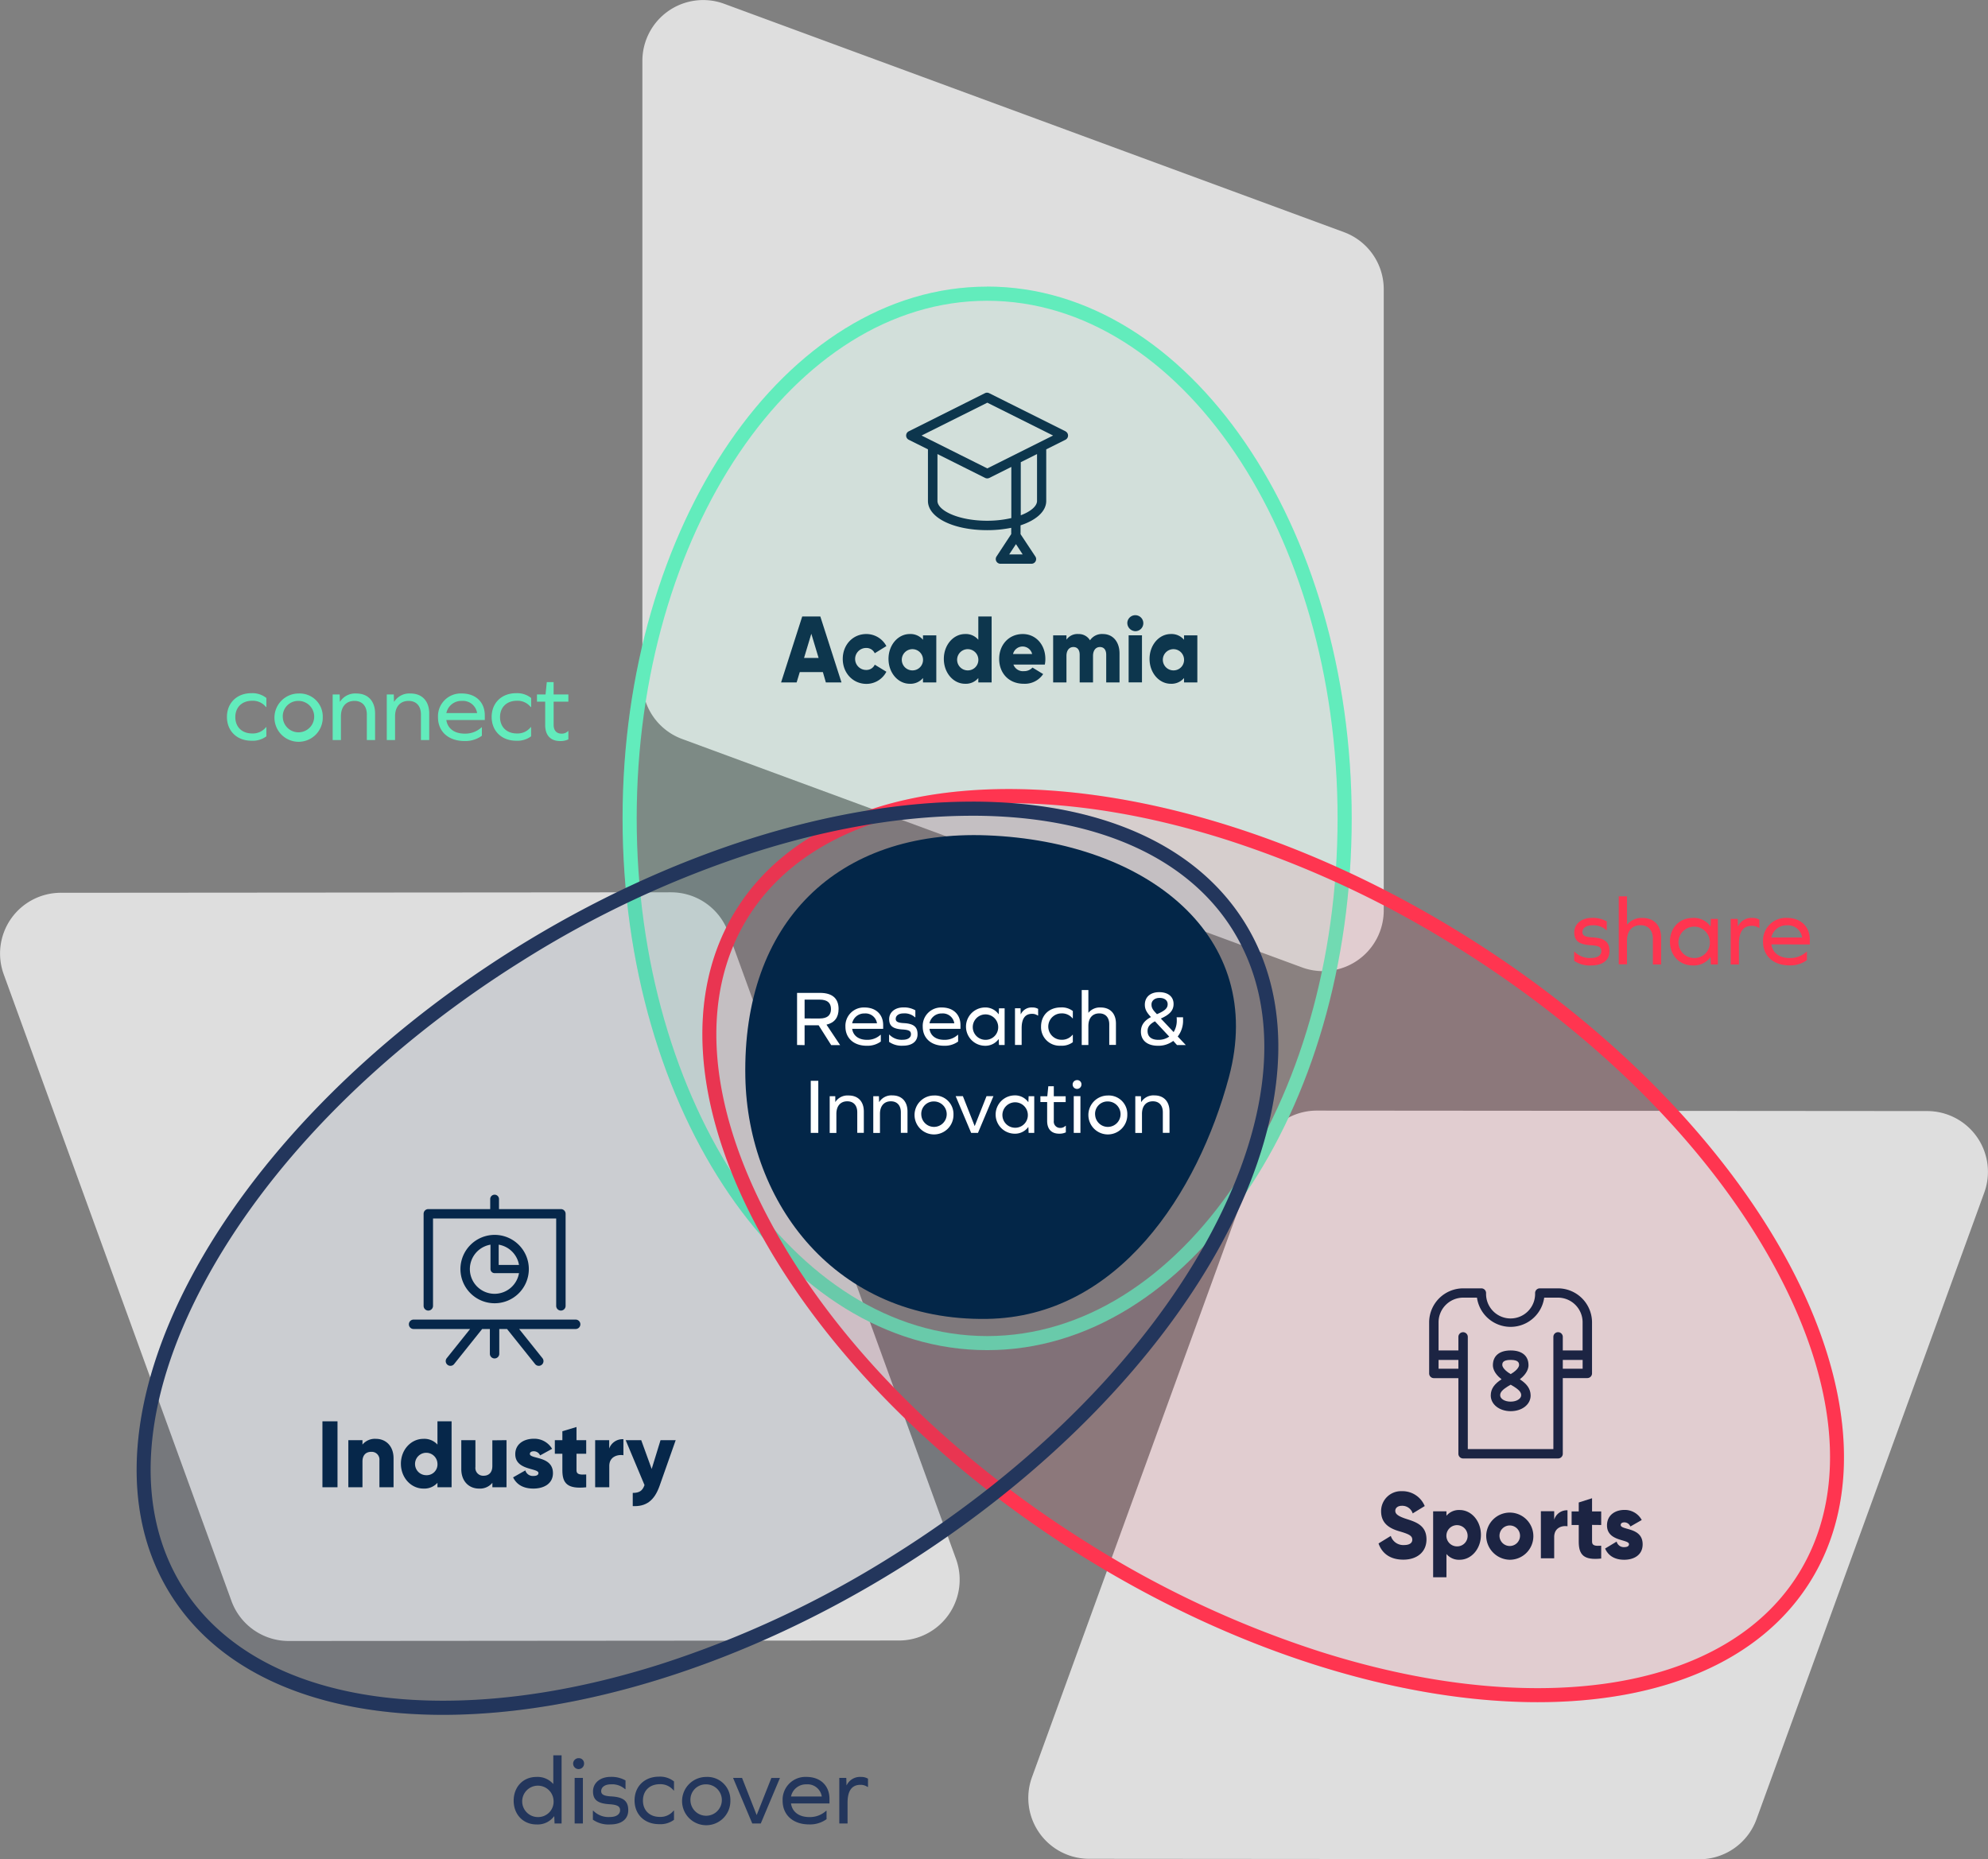 <svg xmlns="http://www.w3.org/2000/svg" viewBox="0 0 633.09 592.14"><rect x="0" y="0" width="633.09" height="592.14" fill="#808080" stroke="none"/><g style="isolation:isolate"><g id="ede3a52d-f7c3-4935-b1e5-a07a1f76d76b" data-name="Laag 2"><g id="a01deda0-ac64-4fcb-a21b-67bc81dc91af" data-name="Laag 1"><g style="isolation:isolate"><path d="M346.82,592l194.34.15a19.37,19.37,0,0,0,18.17-12.65l72.54-199.58a19.35,19.35,0,0,0-18.14-26.06l-194.35-.15a19.34,19.34,0,0,0-18.17,12.65L328.67,565.92A19.37,19.37,0,0,0,346.82,592Z" fill="#dedede"/></g><g style="isolation:isolate"><path d="M286.27,522.48l-194.35.15A19.38,19.38,0,0,1,73.75,510L1.22,310.4a19.35,19.35,0,0,1,18.14-26.06l194.34-.15a19.36,19.36,0,0,1,18.18,12.65l72.53,199.57A19.36,19.36,0,0,1,286.27,522.48Z" fill="#dedede"/></g><g style="isolation:isolate"><path d="M414.6,308.09,217.24,235.36a19.35,19.35,0,0,1-12.67-18.16V19.37A19.36,19.36,0,0,1,230.62,1.21L428,73.94a19.37,19.37,0,0,1,12.66,18.17V289.93A19.35,19.35,0,0,1,414.6,308.09Z" fill="#dedede"/></g><g id="f644fefb-1928-4c27-9b50-b30caaa0df9a" data-name="Artboard3"><g style="isolation:isolate"><path d="M107.48,452.67v21h-4.8v-21Z" fill="#032648"/><path d="M125.33,464.46v9.21h-4.5v-8.55a2.47,2.47,0,0,0-2.61-2.73c-1.65,0-2.79,1-2.79,3.09v8.19h-4.5v-15h4.5v1.41a5.13,5.13,0,0,1,4.29-1.83C122.75,458.25,125.33,460.41,125.33,464.46Z" fill="#032648"/><path d="M143.81,452.67v21h-4.5v-1.41a5.63,5.63,0,0,1-4.47,1.83c-3.93,0-7.17-3.45-7.17-7.92s3.24-7.92,7.17-7.92a5.63,5.63,0,0,1,4.47,1.83v-7.41Zm-4.5,13.5a3.57,3.57,0,1,0-3.57,3.66A3.43,3.43,0,0,0,139.31,466.17Z" fill="#032648"/><path d="M161.3,458.67v15h-4.5v-1.41a5.13,5.13,0,0,1-4.29,1.83c-3,0-5.61-2.16-5.61-6.21v-9.21h4.5v8.55A2.47,2.47,0,0,0,154,470c1.65,0,2.79-1,2.79-3.09v-8.19Z" fill="#032648"/><path d="M176.09,469.17c0,3.45-3,4.92-6.24,4.92-3,0-5.28-1.14-6.45-3.57l3.9-2.22a2.46,2.46,0,0,0,2.55,1.77c1.08,0,1.62-.33,1.62-.93,0-1.65-7.38-.78-7.38-6,0-3.27,2.76-4.92,5.88-4.92a6.56,6.56,0,0,1,5.85,3.21L172,463.53a2.18,2.18,0,0,0-2-1.32c-.78,0-1.26.3-1.26.84C168.71,464.76,176.09,463.62,176.09,469.17Z" fill="#032648"/><path d="M183.59,463v5.31c0,1.29,1.11,1.41,3.09,1.29v4.08c-5.88.6-7.59-1.17-7.59-5.37V463h-2.4v-4.32h2.4v-2.85l4.5-1.35v4.2h3.09V463Z" fill="#032648"/><path d="M198.53,458.37v5.1c-1.86-.3-4.5.45-4.5,3.42v6.78h-4.5v-15H194v2.67A4.51,4.51,0,0,1,198.53,458.37Z" fill="#032648"/><path d="M215.18,458.67l-5.13,14.55c-1.68,4.77-4.35,6.66-8.55,6.45v-4.2c2.1,0,3.09-.66,3.75-2.49l-6-14.31h4.95l3.33,9.18,2.82-9.18Z" fill="#032648"/></g><g style="isolation:isolate"><g style="isolation:isolate"><path d="M439,491.57l3.91-2.4a4.15,4.15,0,0,0,4.15,2.91c2.15,0,2.69-.9,2.69-1.71,0-1.29-1.13-1.8-4.1-2.67s-5.83-2.37-5.83-6.39a6.35,6.35,0,0,1,6.65-6.39,7.65,7.65,0,0,1,7.24,4.74L449.88,482a3.48,3.48,0,0,0-3.42-2.43c-1.41,0-2.12.75-2.12,1.59s.48,1.62,3.56,2.61,6.37,2.07,6.37,6.51c0,4.05-3.06,6.45-7.36,6.45S440.09,494.66,439,491.57Z" fill="#032241"/><path d="M471.61,488.84c0,4.47-3.06,7.92-6.76,7.92a5.17,5.17,0,0,1-4.22-1.83v7.41h-4.24v-21h4.24v1.41a5.17,5.17,0,0,1,4.22-1.83C468.55,480.92,471.61,484.37,471.61,488.84Zm-4.25,0A3.38,3.38,0,1,0,464,492.5,3.33,3.33,0,0,0,467.36,488.84Z" fill="#032241"/><path d="M473.3,488.84a7.51,7.51,0,1,1,7.5,7.92A7.65,7.65,0,0,1,473.3,488.84Zm10.75,0a3.27,3.27,0,1,0-3.25,3.54A3.27,3.27,0,0,0,484.05,488.84Z" fill="#032241"/><path d="M499.18,481v5.1c-1.75-.3-4.24.45-4.24,3.42v6.78H490.7v-15h4.24V484A4.25,4.25,0,0,1,499.18,481Z" fill="#032241"/></g><g style="isolation:isolate"><path d="M507,485.66V491c0,1.29,1.05,1.41,2.91,1.29v4.08c-5.54.6-7.15-1.17-7.15-5.37v-5.31h-2.27v-4.32h2.27v-2.85l4.24-1.35v4.2h2.91v4.32Z" fill="#032241"/></g><g style="isolation:isolate"><path d="M523.11,491.84c0,3.45-2.82,4.92-5.88,4.92-2.83,0-5-1.14-6.08-3.57l3.68-2.22a2.33,2.33,0,0,0,2.4,1.77c1,0,1.53-.33,1.53-.93,0-1.65-7-.78-7-6,0-3.27,2.6-4.92,5.54-4.92a6.12,6.12,0,0,1,5.52,3.21l-3.62,2.07a2.06,2.06,0,0,0-1.9-1.32c-.73,0-1.18.3-1.18.84C516.16,487.43,523.11,486.29,523.11,491.84Z" fill="#032241"/></g></g><g style="isolation:isolate"><g style="isolation:isolate"><path d="M262.05,214.05h-7.36l-1,3.3h-4.95l6.73-21h5.77l6.74,21H263Zm-1.36-4.5-2.32-7.71-2.32,7.71Z" fill="#032241"/></g><g style="isolation:isolate"><path d="M268.38,209.85c0-4.47,3.2-7.92,7.5-7.92a7.21,7.21,0,0,1,6.39,3.84l-3.7,2.28a2.91,2.91,0,0,0-2.75-1.68,3.49,3.49,0,0,0,0,7,2.89,2.89,0,0,0,2.75-1.68l3.7,2.25a7.15,7.15,0,0,1-6.39,3.87C271.58,217.77,268.38,214.32,268.38,209.85Z" fill="#032241"/></g><g style="isolation:isolate"><path d="M298.17,202.35v15h-4.24v-1.41a5.19,5.19,0,0,1-4.22,1.83c-3.7,0-6.76-3.45-6.76-7.92s3.06-7.92,6.76-7.92a5.19,5.19,0,0,1,4.22,1.83v-1.41Zm-4.24,7.5a3.38,3.38,0,1,0-3.37,3.66A3.34,3.34,0,0,0,293.93,209.85Z" fill="#032241"/></g><g style="isolation:isolate"><path d="M381.3,202.35v15h-4.24v-1.41a5.19,5.19,0,0,1-4.22,1.83c-3.7,0-6.76-3.45-6.76-7.92s3.06-7.92,6.76-7.92a5.19,5.19,0,0,1,4.22,1.83v-1.41Zm-4.24,7.5a3.38,3.38,0,1,0-3.37,3.66A3.34,3.34,0,0,0,377.06,209.85Z" fill="#032241"/></g><path d="M315.79,196.35v21h-4.24v-1.41a5.17,5.17,0,0,1-4.22,1.83c-3.7,0-6.76-3.45-6.76-7.92s3.06-7.92,6.76-7.92a5.17,5.17,0,0,1,4.22,1.83v-7.41Zm-4.24,13.5a3.38,3.38,0,1,0-3.37,3.66A3.34,3.34,0,0,0,311.55,209.85Z" fill="#032241"/><path d="M326.09,213.75a3.57,3.57,0,0,0,2.71-1.14l3.4,2.07a7,7,0,0,1-6.17,3.09c-4.84,0-7.84-3.45-7.84-7.92s3.06-7.92,7.53-7.92c4.13,0,7.18,3.39,7.18,7.92a8.73,8.73,0,0,1-.17,1.8h-10A3.21,3.21,0,0,0,326.09,213.75Zm2.6-5.46a3.13,3.13,0,0,0-6.08,0Z" fill="#032241"/><path d="M356.52,208.14v9.21h-4.24v-8.82c0-1.5-.68-2.46-2-2.46s-2.2,1.05-2.2,2.82v8.46h-4.25v-8.82c0-1.5-.68-2.46-2-2.46s-2.21,1.05-2.21,2.82v8.46h-4.24v-15h4.24v1.38a4.25,4.25,0,0,1,3.79-1.8,4.16,4.16,0,0,1,3.71,2,4.56,4.56,0,0,1,4.1-2C354.4,201.93,356.52,204.39,356.52,208.14Z" fill="#032241"/><path d="M359,198.33a2.55,2.55,0,1,1,2.55,2.7A2.65,2.65,0,0,1,359,198.33Zm.42,4h4.25v15h-4.25Z" fill="#032241"/></g><path d="M339.33,137.37,315,125.22a1.5,1.5,0,0,0-1.34,0L289.4,137.37a1.5,1.5,0,0,0,0,2.69l6.11,3.05v16.43c0,5.31,8.1,9.31,18.85,9.31a38,38,0,0,0,7.67-.75v2l-4.68,7.13a1.5,1.5,0,0,0,1.26,2.32h9.85a1.49,1.49,0,0,0,1.25-2.32L325,170.12v-2.81c5-1.64,8.18-4.45,8.18-7.77V143.11l6.11-3.05a1.5,1.5,0,0,0,0-2.69Zm-17.94,39.2,2.15-3.27,2.14,3.27Zm-7-10.72c-9.34,0-15.85-3.33-15.85-6.31V144.61l15.18,7.6a1.57,1.57,0,0,0,1.34,0l7-3.5V165A34.45,34.45,0,0,1,314.36,165.85Zm15.86-6.31c0,1.62-1.93,3.34-5.18,4.57V147.2l5.18-2.59ZM323,144.89h0l-8.58,4.29-20.94-10.47,20.94-10.46,20.94,10.46Z" fill="#032241"/><path d="M496.18,410.32h-5.82a1.5,1.5,0,0,0-1.5,1.5,7.81,7.81,0,1,1-15.61,0,1.5,1.5,0,0,0-1.5-1.5h-5.83a10.86,10.86,0,0,0-10.8,10.81v16.29a1.5,1.5,0,0,0,1.5,1.5h7.81V463a1.5,1.5,0,0,0,1.5,1.5h30.25a1.5,1.5,0,0,0,1.5-1.5v-24.1h7.81a1.5,1.5,0,0,0,1.5-1.5V421.13A10.86,10.86,0,0,0,496.18,410.32Zm-38.06,25.6v-2.81h6.31v2.81Zm36.56,25.6H467.43V425.79a1.5,1.5,0,0,0-3,0v4.31h-6.31v-9a7.86,7.86,0,0,1,7.81-7.82h4.42a10.81,10.81,0,0,0,21.41,0h4.42a7.86,7.86,0,0,1,7.81,7.81v9h-6.31v-4.31a1.5,1.5,0,0,0-3,0Zm3-25.6v-2.81H504v2.81Z" fill="#032241"/><path d="M484,439.28c2.45-1.88,2.76-3.68,2.76-4.47,0-3-2.07-4.71-5.67-4.71s-5.67,1.72-5.67,4.71c0,.8.31,2.59,2.76,4.47-2.17,1.42-3.44,2.94-3.44,5.16,0,2.83,2.73,5,6.35,5s6.35-2.13,6.35-5C487.42,442.22,486.14,440.69,484,439.28Zm-2.91-6.17c2.67,0,2.67,1.11,2.67,1.7,0,0,0,1.27-2.67,2.82-2.64-1.55-2.67-2.8-2.67-2.82C478.4,434.22,478.4,433.11,481.07,433.11Zm0,13.29c-2.07,0-3.35-1-3.35-2,0-.78.27-1.69,3.35-3.39,3.07,1.7,3.34,2.61,3.34,3.39C484.41,445.38,483.13,446.4,481.07,446.4Z" fill="#032241"/><path d="M146.63,404.17a10.89,10.89,0,1,0,10.88-10.88A10.9,10.9,0,0,0,146.63,404.17Zm10.88,7.89a7.88,7.88,0,0,1-1.31-15.65v7.76a1.31,1.31,0,0,0,1.31,1.31h7.77A7.91,7.91,0,0,1,157.51,412.06Zm7.77-9.19h-6.47v-6.46A7.89,7.89,0,0,1,165.28,402.87Z" fill="#032648"/><path d="M136.4,417.4a1.5,1.5,0,0,0,1.5-1.5V388.08h39.22V415.9a1.5,1.5,0,0,0,3,0V386.58a1.5,1.5,0,0,0-1.5-1.5H158.91v-3.19a1.4,1.4,0,0,0-2.8,0v3.19H136.4a1.5,1.5,0,0,0-1.5,1.5V415.9A1.5,1.5,0,0,0,136.4,417.4Z" fill="#032648"/><path d="M183.31,420.27h-51.6a1.5,1.5,0,1,0,0,3h18l-7.44,9.29a1.5,1.5,0,0,0,.24,2.11,1.47,1.47,0,0,0,.93.33,1.5,1.5,0,0,0,1.18-.57l8.93-11.16H156v7.88a1.5,1.5,0,0,0,3,0v-7.88h2.47l8.93,11.16a1.5,1.5,0,0,0,1.18.57,1.47,1.47,0,0,0,.93-.33,1.5,1.5,0,0,0,.24-2.11l-7.43-9.29h18a1.5,1.5,0,1,0,0-3Z" fill="#032648"/><path d="M84.83,222.3v2.88H84.7a5.34,5.34,0,0,0-4.37-2c-3.32,0-5.39,2.11-5.39,5.21s2.07,5.21,5.39,5.21a5.31,5.31,0,0,0,4.37-2h.13v2.91a7.23,7.23,0,0,1-4.75,1.4c-4.71,0-7.81-3.17-7.81-7.57s3.1-7.57,7.81-7.57A7.13,7.13,0,0,1,84.83,222.3Z" fill="#62ecbc"/><path d="M102.78,228.44a7.69,7.69,0,1,1-7.69-7.57A7.34,7.34,0,0,1,102.78,228.44Zm-12.72,0a5,5,0,1,0,5-5.21A4.89,4.89,0,0,0,90.06,228.44Z" fill="#62ecbc"/><path d="M119.45,227.26v8.44h-2.63v-8.13c0-2.73-1.49-4.34-3.94-4.34-2.7,0-4.31,1.86-4.31,4.93v7.54h-2.63V221.18h2.23l.06,2.3h.06a5.71,5.71,0,0,1,5.21-2.61C117.19,220.87,119.45,223.29,119.45,227.26Z" fill="#62ecbc"/><path d="M136.69,227.26v8.44h-2.64v-8.13c0-2.73-1.48-4.34-3.93-4.34-2.7,0-4.31,1.86-4.31,4.93v7.54h-2.64V221.18h2.23l.07,2.3h.06a5.71,5.71,0,0,1,5.21-2.61C134.43,220.87,136.69,223.29,136.69,227.26Z" fill="#62ecbc"/><path d="M142.14,229.31c.38,2.7,2.55,4.34,5.83,4.34a7.58,7.58,0,0,0,5.37-2h.12v2.67a8.86,8.86,0,0,1-5.55,1.68c-5.12,0-8.43-3-8.43-7.57a7.26,7.26,0,0,1,7.56-7.57c4.47,0,7.35,2.76,7.35,7v1.46Zm0-2.2h9.8a4.57,4.57,0,0,0-4.87-3.88A4.87,4.87,0,0,0,142.14,227.11Z" fill="#62ecbc"/><path d="M169.15,222.3v2.88H169a5.34,5.34,0,0,0-4.37-2c-3.32,0-5.39,2.11-5.39,5.21s2.07,5.21,5.39,5.21a5.31,5.31,0,0,0,4.37-2h.13v2.91a7.23,7.23,0,0,1-4.75,1.4c-4.71,0-7.81-3.17-7.81-7.57s3.1-7.57,7.81-7.57A7.13,7.13,0,0,1,169.15,222.3Z" fill="#62ecbc"/><path d="M181,235.48a5.69,5.69,0,0,1-2.64.53c-3,0-4.74-1.8-4.74-5.06v-7.47H171v-2.3h2.73l.4-3.93h2.17v3.93H181v2.3h-4.69v7.41c0,1.74.93,2.76,2.49,2.76a2.78,2.78,0,0,0,2.13-.84H181Z" fill="#62ecbc"/><path d="M176.6,580.75l-.09-2.29h-.06a6.51,6.51,0,0,1-5.61,2.6c-4.22,0-7.26-3.16-7.26-7.56s3-7.57,7.26-7.57a6.59,6.59,0,0,1,5.3,2.2h.06v-9.08h2.64v21.7Zm-.31-7.25a5,5,0,1,0-5,5.21A4.9,4.9,0,0,0,176.29,573.5Z" fill="#23365c"/><path d="M186,561.68a1.74,1.74,0,1,1-1.73-1.73A1.66,1.66,0,0,1,186,561.68Zm-3,4.56h2.63v14.51h-2.63Z" fill="#23365c"/><path d="M199.2,567.05v2.79h-.12a6.15,6.15,0,0,0-4.56-1.55c-1.86,0-3.07.87-3.07,2.17,0,1,.78,1.55,3.19,1.67,4,.22,5.43,1.55,5.43,4.41s-2.2,4.52-5.74,4.52a8.65,8.65,0,0,1-5.52-1.52v-2.85h.13a6.78,6.78,0,0,0,5.3,2c2,0,3.23-.84,3.23-2.17,0-1.18-.81-1.74-3.42-1.9-3.81-.24-5.2-1.45-5.2-4.09s2.23-4.62,5.61-4.62A8.93,8.93,0,0,1,199.2,567.05Z" fill="#23365c"/><path d="M214.64,567.36v2.88h-.12a5.38,5.38,0,0,0-4.38-2c-3.31,0-5.39,2.11-5.39,5.21s2.08,5.21,5.39,5.21a5.35,5.35,0,0,0,4.38-2h.12v2.92a7.22,7.22,0,0,1-4.74,1.39c-4.72,0-7.82-3.16-7.82-7.56s3.1-7.57,7.82-7.57A7.12,7.12,0,0,1,214.64,567.36Z" fill="#23365c"/><path d="M232.59,573.5a7.69,7.69,0,1,1-7.69-7.57A7.32,7.32,0,0,1,232.59,573.5Zm-12.71,0a5,5,0,1,0,5-5.21A4.88,4.88,0,0,0,219.88,573.5Z" fill="#23365c"/><path d="M239.56,580.75l-6.11-14.51h2.86L240.93,578H241l4.65-11.75h2.73l-6.11,14.51Z" fill="#23365c"/><path d="M251.9,574.37c.37,2.69,2.54,4.34,5.83,4.34a7.58,7.58,0,0,0,5.36-2h.13v2.67a8.94,8.94,0,0,1-5.55,1.67c-5.12,0-8.44-3-8.44-7.56a7.27,7.27,0,0,1,7.57-7.57c4.46,0,7.35,2.76,7.35,7v1.46Zm0-2.21h9.8a4.57,4.57,0,0,0-4.87-3.87A4.87,4.87,0,0,0,251.9,572.16Z" fill="#23365c"/><path d="M276.42,566.49v2.64h-.12a3.88,3.88,0,0,0-2.26-.69c-2.8,0-4.13,1.93-4.13,5.71v6.6h-2.63V566.24h2.23l.06,2.33h.06a4.71,4.71,0,0,1,4.59-2.64A4.14,4.14,0,0,1,276.42,566.49Z" fill="#23365c"/><path d="M511.68,293.46v2.79h-.12A6.15,6.15,0,0,0,507,294.7c-1.86,0-3.07.87-3.07,2.17,0,1.06.78,1.55,3.2,1.68,4,.21,5.42,1.55,5.42,4.4s-2.2,4.53-5.73,4.53A8.69,8.69,0,0,1,501.3,306V303.1h.12a6.74,6.74,0,0,0,5.3,2c2,0,3.23-.84,3.23-2.17s-.81-1.74-3.41-1.89c-3.82-.25-5.21-1.46-5.21-4.09s2.23-4.62,5.61-4.62A9,9,0,0,1,511.68,293.46Z" fill="#ff3550"/><path d="M529,298.73v8.44h-2.63V299c0-2.73-1.49-4.34-3.94-4.34-2.7,0-4.31,1.86-4.31,4.93v7.54H515.5V285.46h2.63v9h.06a5.85,5.85,0,0,1,4.87-2.1C526.75,292.35,529,294.76,529,298.73Z" fill="#ff3550"/><path d="M544.82,307.17l-.09-2.3h-.06a6.52,6.52,0,0,1-5.61,2.61c-4.22,0-7.26-3.17-7.26-7.57s3-7.56,7.26-7.56a6.46,6.46,0,0,1,5.61,2.63h.06l.09-2.32h2.24v14.51Zm-.31-7.26a5,5,0,1,0-5,5.21A4.9,4.9,0,0,0,544.51,299.91Z" fill="#ff3550"/><path d="M560.29,292.9v2.64h-.12a3.88,3.88,0,0,0-2.27-.68c-2.79,0-4.12,1.92-4.12,5.7v6.61h-2.63V292.66h2.23l.06,2.32h.06a4.7,4.7,0,0,1,4.59-2.63A4.15,4.15,0,0,1,560.29,292.9Z" fill="#ff3550"/><path d="M564.1,300.78c.38,2.7,2.55,4.34,5.83,4.34a7.62,7.62,0,0,0,5.37-2h.12v2.66a8.86,8.86,0,0,1-5.55,1.68c-5.12,0-8.43-3-8.43-7.57a7.26,7.26,0,0,1,7.56-7.56c4.47,0,7.35,2.75,7.35,7v1.46Zm0-2.2h9.8A4.57,4.57,0,0,0,569,294.7,4.87,4.87,0,0,0,564.1,298.58Z" fill="#ff3550"/></g><g opacity="0.1"><ellipse cx="314.36" cy="260.66" rx="116.1" ry="169.37" fill="#62ecbc"/></g><g style="mix-blend-mode:multiply"><path d="M314.36,95.79c61.53,0,111.6,74,111.6,164.87s-50.07,164.86-111.6,164.86-111.6-74-111.6-164.86S252.82,95.79,314.36,95.79m0-4.5c-64.12,0-116.1,75.83-116.1,169.37S250.24,430,314.36,430s116.1-75.82,116.1-169.36-52-169.37-116.1-169.37Z" fill="#62ecbc"/></g><g opacity="0.1"><ellipse cx="405.46" cy="396.73" rx="116.1" ry="201.74" transform="translate(-145.99 529.74) rotate(-57.94)" fill="#ff3550"/></g><g style="mix-blend-mode:multiply"><path d="M321.22,255.8c21.62,0,44.9,3.9,69.2,11.6a325.73,325.73,0,0,1,74.28,34.75c45,28.19,81,64.72,101.25,102.84,19.87,37.33,22.23,71.58,6.66,96.44-14.63,23.36-44.08,36.22-82.91,36.22-21.62,0-44.91-3.9-69.21-11.6a325.92,325.92,0,0,1-74.28-34.75c-45-28.19-81-64.71-101.25-102.84-19.87-37.33-22.23-71.58-6.66-96.44,14.63-23.35,44.08-36.22,82.92-36.22h0m0-4.5c-38.93,0-70.65,12.67-86.72,38.34C200.45,344,249.4,436,343.83,495.12c49.83,31.21,102.36,47,145.87,47,38.93,0,70.65-12.67,86.72-38.33,34-54.34-14.91-146.34-109.34-205.49-49.83-31.21-102.36-47-145.87-47Z" fill="#ff3550"/></g><g opacity="0.1"><ellipse cx="225.3" cy="400.73" rx="201.74" ry="116.1" transform="translate(-178.36 180.72) rotate(-32.06)" fill="#23365c"/></g><g style="mix-blend-mode:multiply"><path d="M309.55,259.8c38.83,0,68.27,12.86,82.91,36.22,15.57,24.86,13.2,59.11-6.66,96.44-20.29,38.13-56.25,74.65-101.26,102.84a325.73,325.73,0,0,1-74.28,34.75c-24.3,7.7-47.58,11.6-69.2,11.6-38.84,0-68.28-12.86-82.91-36.22C42.57,480.57,44.94,446.32,64.8,409c20.29-38.12,56.25-74.65,101.26-102.84a325.73,325.73,0,0,1,74.28-34.75c24.3-7.7,47.58-11.6,69.21-11.6m0-4.5c-43.52,0-96,15.82-145.88,47C69.25,361.48,20.3,453.48,54.33,507.82c16.08,25.66,47.79,38.33,86.73,38.33,43.51,0,96-15.82,145.87-47C381.35,440,430.31,348,396.27,293.64,380.2,268,348.48,255.3,309.55,255.3Z" fill="#23365c"/></g><path d="M314.36,266.05c51.21,2,89,32.24,77,77-9.85,36.76-35.21,76.35-77,77-48.38.77-76.24-37.09-77-77C236.38,293.78,266.6,264.2,314.36,266.05Z" fill="#032648" fill-rule="evenodd"/><path d="M253.83,332.81V316.22h7.3c3.9,0,5.92,1.75,5.92,5.12,0,2.73-1.3,4.4-3.85,5l4.35,6.52H264.7l-4-6.32h-4.47v6.32Zm7.2-8.44c2.4,0,3.6-1,3.6-3s-1.2-3-3.6-3h-4.8v6Z" fill="#fff"/><path d="M271.38,327.67c.3,2.17,2.05,3.5,4.7,3.5a6.11,6.11,0,0,0,4.32-1.6h.1v2.15a7.23,7.23,0,0,1-4.47,1.34c-4.13,0-6.8-2.42-6.8-6.09a5.85,5.85,0,0,1,6.1-6.1c3.6,0,5.92,2.22,5.92,5.62v1.18Zm0-1.78h7.9a3.69,3.69,0,0,0-3.93-3.12A3.92,3.92,0,0,0,271.38,325.89Z" fill="#fff"/><path d="M291.5,321.77V324h-.1a4.93,4.93,0,0,0-3.67-1.25c-1.5,0-2.48.7-2.48,1.75,0,.85.63,1.25,2.58,1.35,3.2.17,4.37,1.25,4.37,3.55s-1.77,3.64-4.62,3.64a7,7,0,0,1-4.45-1.22v-2.3h.1a5.43,5.43,0,0,0,4.27,1.63c1.6,0,2.6-.68,2.6-1.75s-.65-1.4-2.75-1.53c-3.07-.2-4.19-1.17-4.19-3.3s1.79-3.72,4.52-3.72A7.19,7.19,0,0,1,291.5,321.77Z" fill="#fff"/><path d="M296,327.67c.3,2.17,2,3.5,4.7,3.5a6.11,6.11,0,0,0,4.32-1.6h.1v2.15a7.23,7.23,0,0,1-4.47,1.34c-4.13,0-6.8-2.42-6.8-6.09a5.85,5.85,0,0,1,6.1-6.1c3.6,0,5.92,2.22,5.92,5.62v1.18Zm0-1.78h7.9a3.69,3.69,0,0,0-3.93-3.12A3.92,3.92,0,0,0,296,325.89Z" fill="#fff"/><path d="M318.13,332.81l-.08-1.84H318a5.25,5.25,0,0,1-4.52,2.09,6.1,6.1,0,0,1,0-12.19A5.19,5.19,0,0,1,318,323h.05l.08-1.87h1.8v11.69Zm-.25-5.84a4.05,4.05,0,1,0-4.05,4.2A4,4,0,0,0,317.88,327Z" fill="#fff"/><path d="M330.6,321.32v2.12h-.1a3.14,3.14,0,0,0-1.82-.55c-2.25,0-3.33,1.55-3.33,4.6v5.32h-2.12V321.12H325l.05,1.87h.05a3.78,3.78,0,0,1,3.7-2.12A3.35,3.35,0,0,1,330.6,321.32Z" fill="#fff"/><path d="M341.65,322v2.32h-.1a4.32,4.32,0,0,0-3.52-1.57,4.2,4.2,0,1,0,0,8.4,4.28,4.28,0,0,0,3.52-1.58h.1v2.35a5.8,5.8,0,0,1-3.82,1.12,5.91,5.91,0,0,1-6.3-6.09c0-3.58,2.5-6.1,6.3-6.1A5.7,5.7,0,0,1,341.65,322Z" fill="#fff"/><path d="M355.38,326v6.79h-2.13v-6.54c0-2.2-1.2-3.5-3.17-3.5-2.18,0-3.48,1.5-3.48,4v6.07h-2.12V315.32h2.12v7.25h0a4.71,4.71,0,0,1,3.93-1.7C353.55,320.87,355.38,322.82,355.38,326Z" fill="#fff"/><path d="M373.63,331.51a7.82,7.82,0,0,1-4.88,1.55c-3.37,0-5.42-1.69-5.42-4.49,0-2,1-3.48,3.2-4.65-1.45-1.55-1.95-2.58-1.95-3.93,0-2.45,1.77-4,4.57-4s4.58,1.42,4.58,3.75c0,2-1.13,3.35-4.05,4.65l4.07,4.32a6.93,6.93,0,0,0,1-3.77c0-.33,0-.65-.05-.95h2.05c0,.3,0,.6,0,.87a8.13,8.13,0,0,1-1.7,5.25l2.57,2.72h-2.8Zm-1.28-1.37-4.55-4.87c-1.67.9-2.35,1.8-2.35,3.07,0,1.83,1.23,2.83,3.43,2.83A5.84,5.84,0,0,0,372.35,330.14ZM368.43,323c2.6-1.1,3.42-1.93,3.42-3.18s-1.05-2-2.57-2-2.58.85-2.58,2.1c0,1,.38,1.67,1.45,2.77Z" fill="#fff"/><path d="M258.19,344.22h2.4v16.59h-2.4Z" fill="#fff"/><path d="M275.09,354v6.79H273v-6.54c0-2.2-1.2-3.5-3.18-3.5-2.17,0-3.47,1.5-3.47,4v6.07h-2.13V349.12H266L266,351h0a4.59,4.59,0,0,1,4.2-2.1C273.26,348.87,275.09,350.82,275.09,354Z" fill="#fff"/><path d="M289,354v6.79h-2.12v-6.54c0-2.2-1.2-3.5-3.18-3.5-2.17,0-3.47,1.5-3.47,4v6.07h-2.13V349.12h1.8l.05,1.85H280a4.59,4.59,0,0,1,4.2-2.1C287.16,348.87,289,350.82,289,354Z" fill="#fff"/><path d="M303.64,355a6.2,6.2,0,1,1-6.2-6.1A5.91,5.91,0,0,1,303.64,355Zm-10.25,0a4.05,4.05,0,1,0,4.05-4.2A3.94,3.94,0,0,0,293.39,355Z" fill="#fff"/><path d="M309.27,360.81l-4.93-11.69h2.3l3.73,9.47h.05l3.74-9.47h2.2l-4.92,11.69Z" fill="#fff"/><path d="M327.57,360.81l-.08-1.84h-.05a5.25,5.25,0,0,1-4.52,2.09,6.1,6.1,0,0,1,0-12.19,5.19,5.19,0,0,1,4.52,2.12h.05l.08-1.87h1.79v11.69Zm-.25-5.84a4.05,4.05,0,1,0-4.05,4.2A4,4,0,0,0,327.32,355Z" fill="#fff"/><path d="M339.42,360.64a4.68,4.68,0,0,1-2.13.42c-2.45,0-3.82-1.45-3.82-4.07v-6h-2.15v-1.85h2.2l.32-3.18h1.75v3.18h3.78V351h-3.78v6a2,2,0,0,0,2,2.23,2.28,2.28,0,0,0,1.73-.68h.1Z" fill="#fff"/><path d="M344.39,345.44A1.4,1.4,0,1,1,343,344,1.33,1.33,0,0,1,344.39,345.44Zm-2.45,3.68h2.13v11.69h-2.13Z" fill="#fff"/><path d="M359,355a6.2,6.2,0,1,1-6.2-6.1A5.91,5.91,0,0,1,359,355Zm-10.25,0a4.05,4.05,0,1,0,4.05-4.2A3.94,3.94,0,0,0,348.74,355Z" fill="#fff"/><path d="M372.44,354v6.79h-2.13v-6.54c0-2.2-1.19-3.5-3.17-3.5-2.17,0-3.47,1.5-3.47,4v6.07h-2.13V349.12h1.8l.05,1.85h.05a4.59,4.59,0,0,1,4.2-2.1C370.61,348.87,372.44,350.82,372.44,354Z" fill="#fff"/></g></g></g></svg>